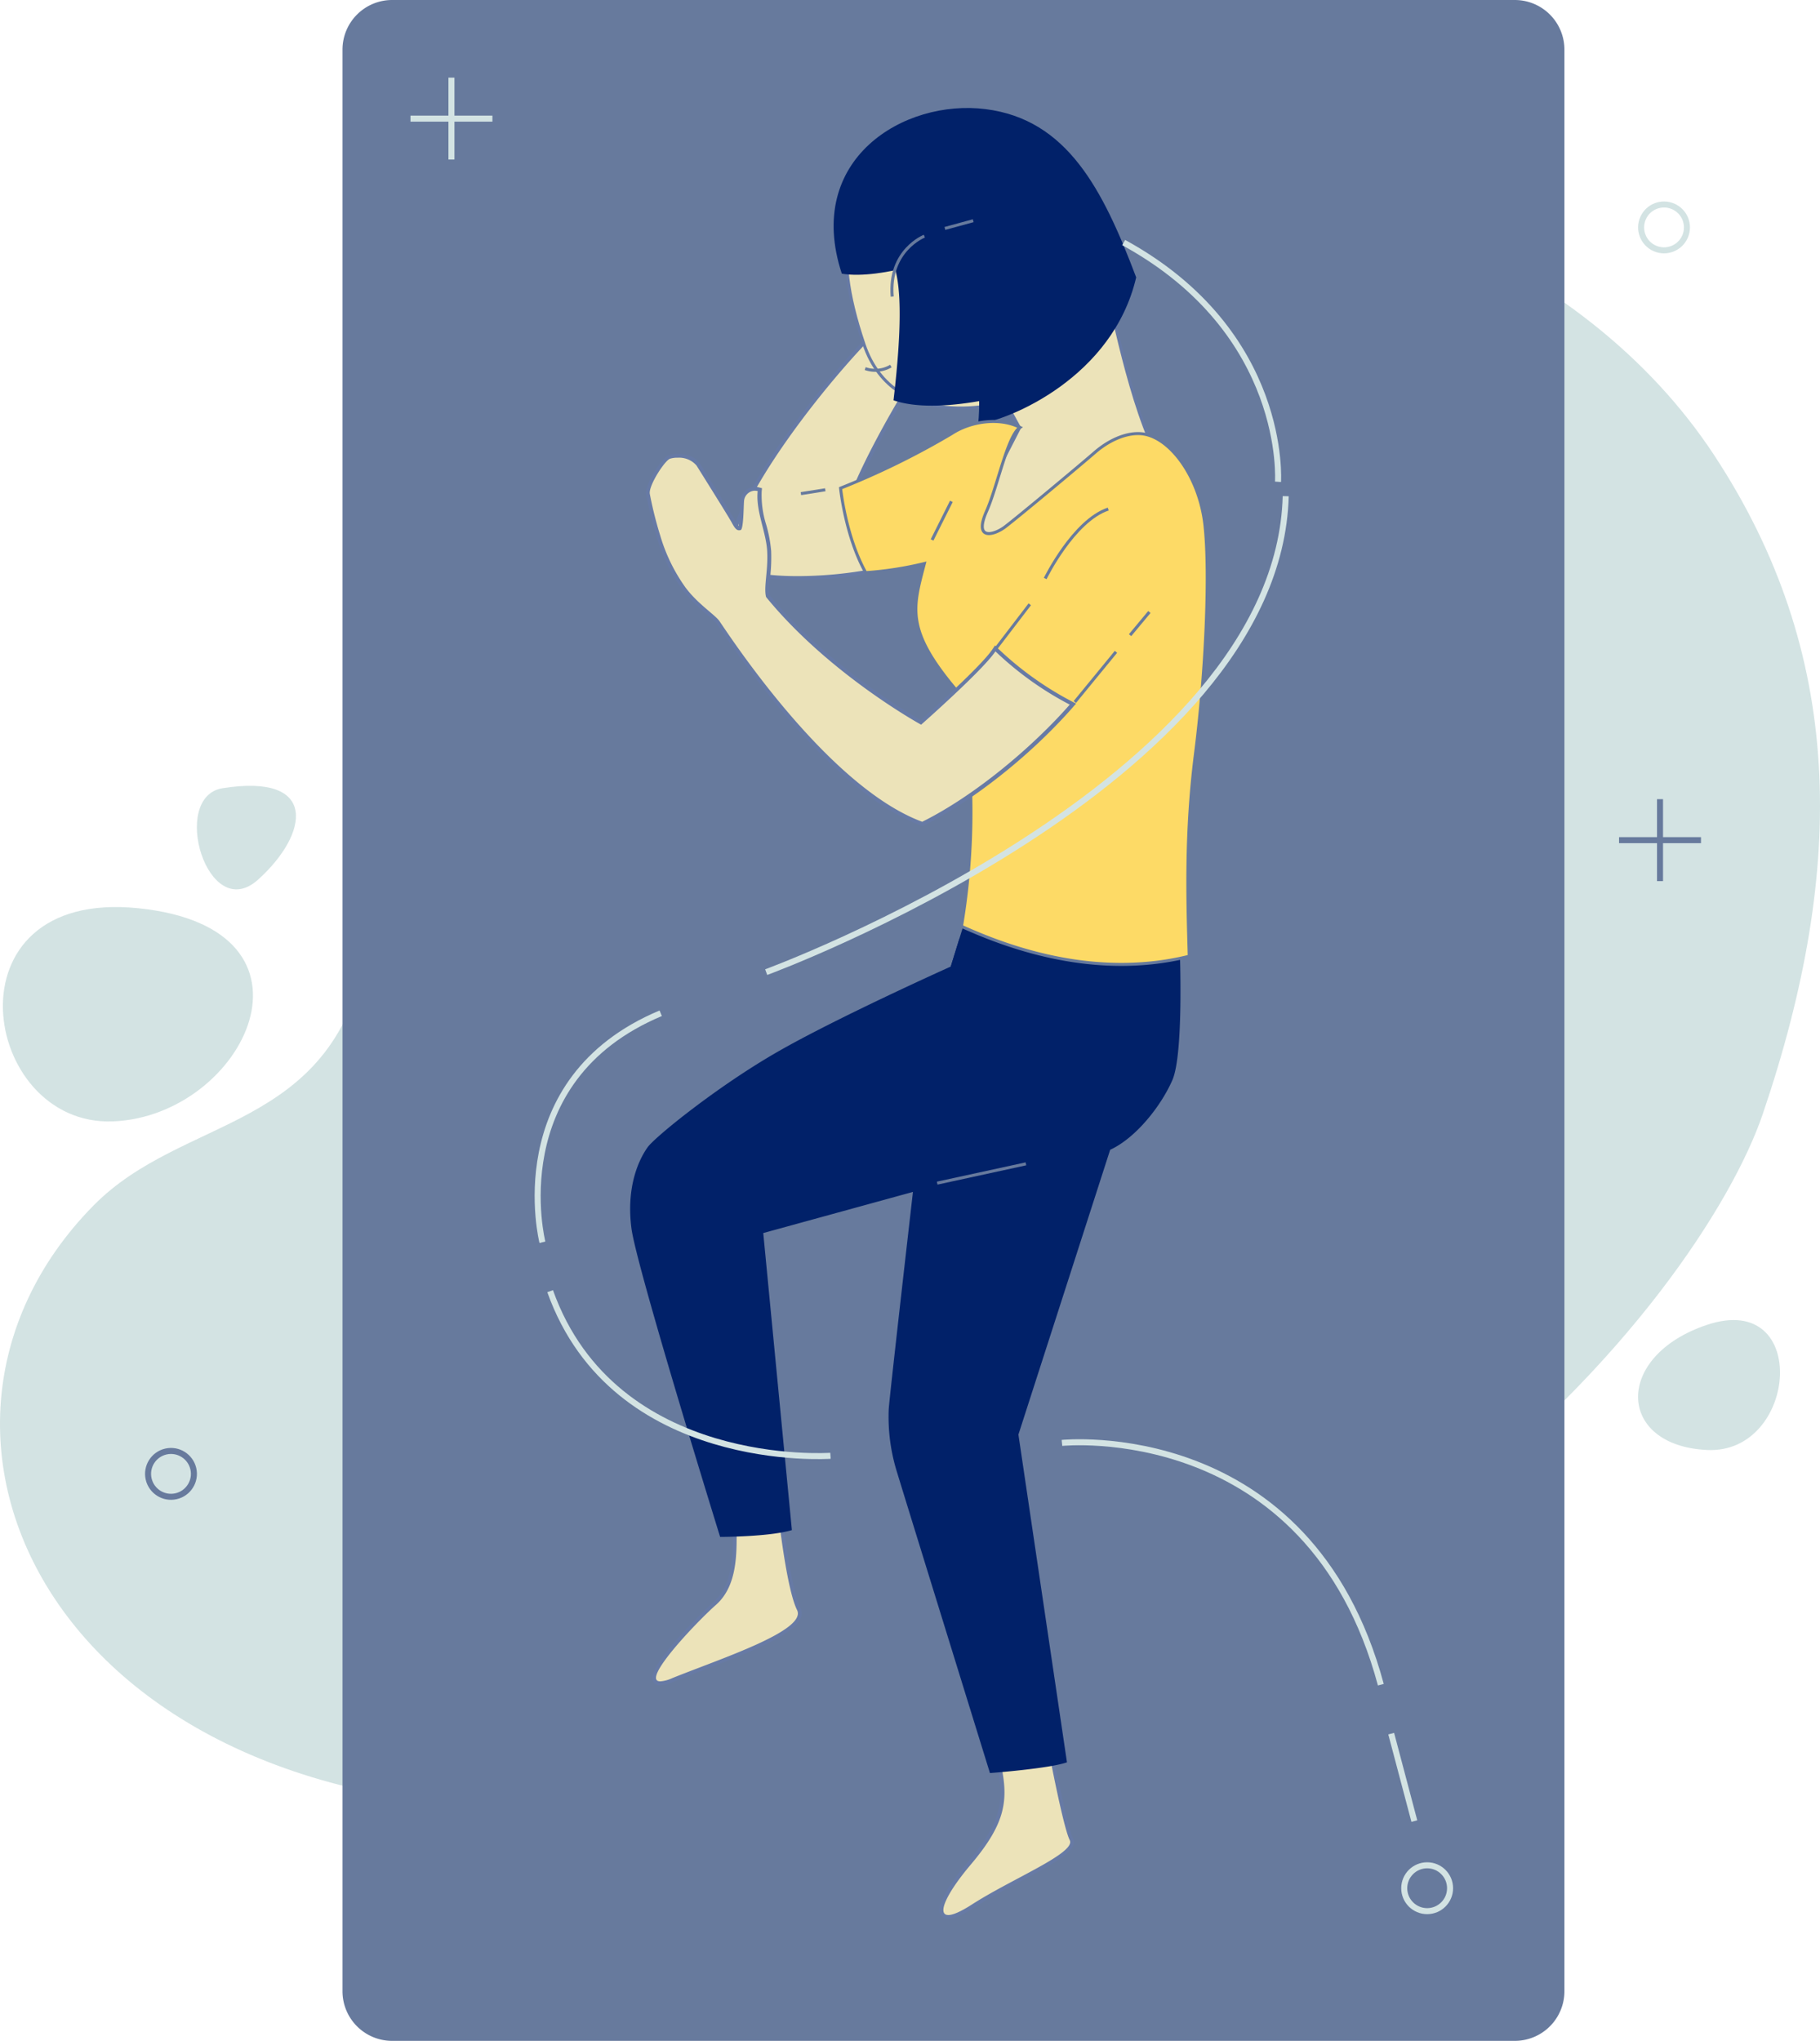<svg viewBox="0 0 302.486 339.125" height="339.125" width="302.486" xmlns="http://www.w3.org/2000/svg">
  <g transform="translate(-108 -11121)" data-name="Group 20099" id="Group_20099">
    <g transform="translate(108 11121)" data-name="Group 19857" id="Group_19857">
      <path fill="#d3e3e3" transform="translate(-96.003 -48.556)" d="M380.839,124.1c-43.449-65.9-174.474-67.481-213.614,5.6-13.594,25.379-7.041,61.108-10.388,77.754-5.912,29.38-30.317,26.2-45.321,41.448C73.954,287.075,105.681,353.851,195,348.837c124.537-6.989,183.9-85.576,193.98-115.175C403.013,192.38,402.487,156.934,380.839,124.1Z" data-name="Path 7098" id="Path_7098"></path>
      <path fill="#677a9d" transform="translate(-83.467 -54.33)" d="M335.229,393.455H148.636a8.248,8.248,0,0,1-8.246-8.246V62.576a8.248,8.248,0,0,1,8.246-8.246H335.229a8.248,8.248,0,0,1,8.246,8.246V385.209A8.248,8.248,0,0,1,335.229,393.455Z" data-name="Path 7099" id="Path_7099"></path>
      <g transform="translate(156.135 288.803)" data-name="Group 19852" id="Group_19852">
        <path fill="#ece3b9" transform="translate(-217.681 -279.459)" d="M219.153,309.2a1.03,1.03,0,0,1-1.039-.577c-.834-1.783,3.245-6.823,4.5-8.323,5.886-6.964,6.245-10.824,4.848-16.825a3.311,3.311,0,0,1,.308-2.86,2.6,2.6,0,0,1,2.154-.834c2.5,0,5.976,1.757,6.117,1.834l.141.077.026.154c.026.128,2.36,12.375,3.386,14.453.8,1.6-2.616,3.527-8.746,6.784-2.629,1.4-5.348,2.847-7.618,4.309C221.4,308.6,220.025,309.2,219.153,309.2Z" data-name="Path 7100" id="Path_7100"></path>
        <path fill="#677aa5" transform="translate(-217.752 -279.53)" d="M230.009,280.171c2.449,0,5.976,1.8,5.976,1.8s2.347,12.4,3.424,14.53-9.618,6.412-16.248,10.683c-1.872,1.205-3.168,1.757-3.924,1.757-1.924,0-.423-3.475,3.719-8.374,5.771-6.835,6.412-10.683,4.912-17.095-.6-2.526.539-3.3,2.142-3.3m0-.641h0a2.923,2.923,0,0,0-2.411.949,3.625,3.625,0,0,0-.372,3.129c1.4,6,1.052,9.631-4.783,16.543-2.065,2.449-5.412,6.835-4.553,8.669a1.336,1.336,0,0,0,1.321.757c.949,0,2.347-.6,4.271-1.86,2.257-1.462,4.963-2.9,7.592-4.3,6.476-3.45,9.823-5.335,8.874-7.22-.846-1.693-2.719-10.939-3.36-14.363l-.064-.308-.282-.141c-.128-.064-3.668-1.859-6.233-1.859Z" data-name="Path 7101" id="Path_7101"></path>
      </g>
      <g transform="translate(108.396 251.908)" data-name="Group 19853" id="Group_19853">
        <path fill="#ece3b9" transform="translate(-180.457 -250.692)" d="M181.807,278.482c-.641,0-.885-.295-.975-.551-.872-2.3,8.708-11.555,10.029-12.722,3.334-2.95,3.321-8.041,3.309-11.76V252.6l.218-.077A23.7,23.7,0,0,1,201.3,251a1.9,1.9,0,0,1,.269.013l.256.026.026.256c.013.115,1.3,11.529,2.962,14.851a1.574,1.574,0,0,1,.038,1.359c-1.077,2.77-9.182,5.874-16.338,8.605-1.654.628-3.232,1.231-4.6,1.8A5.713,5.713,0,0,1,181.807,278.482Z" data-name="Path 7102" id="Path_7102"></path>
        <path fill="#677aa5" transform="translate(-180.527 -250.76)" d="M201.37,251.4a1.676,1.676,0,0,1,.244.013s1.282,11.542,2.988,14.966S191.778,274.5,183.865,277.7a5.821,5.821,0,0,1-1.988.539c-3.373,0,6.04-9.875,9.259-12.722,3.629-3.206,3.424-8.759,3.424-12.606a23.171,23.171,0,0,1,6.81-1.513m0-.641h0a24.065,24.065,0,0,0-7.015,1.539l-.436.141v1.077c.013,3.655.026,8.669-3.206,11.516-.115.1-11.144,10.349-10.118,13.081a1.22,1.22,0,0,0,1.282.757,6.516,6.516,0,0,0,2.231-.577c1.372-.551,2.937-1.154,4.591-1.8,9.015-3.45,15.479-6.092,16.531-8.8a2,2,0,0,0-.051-1.629c-1.642-3.283-2.911-14.633-2.924-14.748l-.051-.5-.513-.064a2.139,2.139,0,0,1-.321,0Z" data-name="Path 7103" id="Path_7103"></path>
      </g>
      <g transform="translate(104.733 17.942)" data-name="Group 19856" id="Group_19856">
        <g transform="translate(16.212 33.817)" data-name="Group 19854" id="Group_19854">
          <path fill="#ece3b9" transform="translate(-190.244 -94.597)" d="M201.821,138.879c-4.976,0-8.631-.628-10.888-1.86l-.115-.064-.038-.128c-2.642-8.9,18.993-34.959,26.777-41.615l.218-.192,6.258,6.092-.141.218c-.077.115-7.938,12.145-12.2,21.93.128.923,1.218,8.862,2.283,14.171l.064.308-.308.064A67,67,0,0,1,201.821,138.879Z" data-name="Path 7104" id="Path_7104"></path>
          <path fill="#677aa5" transform="translate(-190.313 -94.69)" d="M217.843,95.549l5.848,5.707s-7.951,12.119-12.26,22.058h0c-.013.013-.013.038-.026.051.013-.026.026-.038.026-.051h0s1.154,8.592,2.3,14.286a67.935,67.935,0,0,1-11.85,1.064c-4.091,0-8.22-.436-10.734-1.821-2.488-8.451,18.339-34.151,26.7-41.294m.026-.859-.449.385c-7.823,6.681-29.56,32.92-26.88,41.948l.077.256.231.128c2.3,1.257,6.015,1.9,11.042,1.9a66.906,66.906,0,0,0,11.978-1.077l.628-.128-.128-.628c-1.039-5.155-2.09-12.811-2.27-14.068,4.27-9.785,12.055-21.673,12.132-21.788l.295-.436-.385-.372-5.848-5.72-.423-.4Z" data-name="Path 7105" id="Path_7105"></path>
        </g>
        <path stroke-width="0.5" stroke-miterlimit="10" stroke="#677aa5" fill="#ece3b9" transform="translate(-169.751 -65.835)" d="M249.209,96.331s3.847,20.1,8.554,28S222.278,142.7,222.278,142.7l12.183-23.725-2.347-4.27s-18.377,5.553-23.507-9.618c-5.758-17.031-2.347-23.943,5.13-27.572S249.209,96.331,249.209,96.331Z" data-name="Path 7106" id="Path_7106"></path>
        <path fill="#012169" transform="translate(-168.031 -63.57)" d="M211.992,90.09c1.09,3.463,1.193,10.285-.192,22.058,7.515,2.578,20.48-1.282,20.48-1.282-.295-11.375-5.437-25.726-5.437-25.726A86.875,86.875,0,0,1,211.992,90.09Z" data-name="Path 7107" id="Path_7107"></path>
        <path fill="#012169" transform="translate(-177.671 -38.601)" d="M233.34,173.55l-2.385,7.72s-19.1,8.567-29.06,14.325-20.147,14.03-21.34,15.723c-1.731,2.462-3.514,7.015-2.667,13.478s14.735,51.246,14.735,51.246,8.143,0,11.927-1.129l-4.758-49.361,24.879-6.835s-3.86,33.651-4.027,36.1a30.856,30.856,0,0,0,1.231,9.99c1.052,3.5,15.594,50.476,15.594,50.476s9.823-.731,12.8-1.783L242.2,259.037l15.248-47.322c4.206-1.924,8.413-7.182,10.336-11.568s1.231-21.737,1.231-21.737C258.322,179.808,245.5,179.206,233.34,173.55Z" data-name="Path 7108" id="Path_7108"></path>
        <path fill="#012169" transform="translate(-165.936 -37.926)" d="M220.656,175.94,219.22,180.6l3.834-1.808A2.768,2.768,0,0,1,220.656,175.94Z" data-name="Path 7109" id="Path_7109"></path>
        <path fill="#012169" transform="translate(-170.223 -68.321)" d="M205.4,95.854c6.656,1.129,18.339-3.27,18.339-3.27s5.527,17.018,4.322,28.252c5.271-.693,22.378-7.772,26.264-24.366C248.8,81.862,242.872,70.231,229.3,68.512S199.141,76.848,205.4,95.854Z" data-name="Path 7110" id="Path_7110"></path>
        <path stroke-width="0.5" stroke-miterlimit="10" stroke="#677a9d" fill="#fdda66" transform="translate(-169.969 -56.848)" d="M254.942,110.979c-2.206-.205-5.1.808-7.772,3.129s-13.068,10.978-14.915,12.363-5.232,2.3-3.052-2.616c1.821-4.1,3.475-12.529,5.553-13.927-3.36-1.744-8.233-1.039-11.375,1.039a130.469,130.469,0,0,1-18.441,9.054s.808,8,4.181,14.043a58.324,58.324,0,0,0,9.746-1.513c-1.924,7.374-3.206,11,5.386,21.134,1.693,4.437,3.911,20.493.782,39.153,5.874,2.616,21.147,9.131,37.857,4.963-.257-9.272-.654-20.365,1.039-33.677s2.475-29.893,1.565-37.986S259.6,111.4,254.942,110.979Z" data-name="Path 7111" id="Path_7111"></path>
        <g transform="translate(2.629 57.478)" data-name="Group 19855" id="Group_19855">
          <path fill="#ece3b9" transform="translate(-179.652 -113.067)" d="M225.473,174.508C212.4,169.686,198.9,151.822,192,141.6c-.231-.333-.372-.551-.436-.628a11.891,11.891,0,0,0-1.59-1.488,25.42,25.42,0,0,1-4.014-4.04,29.137,29.137,0,0,1-4.232-8.695l-.1-.359a59.9,59.9,0,0,1-1.654-6.656c-.192-1.577,2.539-5.732,3.539-6.13a3.939,3.939,0,0,1,1.359-.205c.59,0,2.6.1,3.45,1.462l.782,1.257c1.6,2.552,4.565,7.31,5.066,8.246.487.911.731,1.1.923,1.1a1.2,1.2,0,0,0,.18-.026,20.872,20.872,0,0,0,.282-3.424c.013-.475.038-.872.051-1.1a2.179,2.179,0,0,1,2.09-2.026,2.406,2.406,0,0,1,.59.077l.269.064-.026.269a16.785,16.785,0,0,0,.769,5.681,22.634,22.634,0,0,1,.808,4.258,28.327,28.327,0,0,1-.167,4.283,11.249,11.249,0,0,0-.038,3.206c9.708,11.875,23.622,19.942,25.431,20.968,1.347-1.193,10.221-9.105,12.132-11.965l.218-.333.282.282a54.457,54.457,0,0,0,12.273,8.785l.359.192-.269.308c-6.912,7.887-16.582,15.556-24.623,19.531l-.128.064Z" data-name="Path 7112" id="Path_7112"></path>
          <path fill="#677aa5" transform="translate(-179.721 -113.14)" d="M184.952,113.781a3.8,3.8,0,0,1,3.18,1.308c.744,1.205,5.232,8.336,5.848,9.477.5.936.808,1.27,1.205,1.27a.977.977,0,0,0,.269-.038c.487-.141.487-3.834.564-4.809a1.857,1.857,0,0,1,1.77-1.731,2.325,2.325,0,0,1,.5.064c-.346,3.334,1.4,6.746,1.577,9.99s-.616,6.04-.18,7.618C210.2,149.8,225.451,158.14,225.451,158.14s10.247-9.028,12.35-12.183a54.083,54.083,0,0,0,12.35,8.849c-6.22,7.092-15.851,15.171-24.52,19.467-16.12-5.963-32.958-32.369-33.754-33.42s-3.629-2.86-5.6-5.527a28.666,28.666,0,0,1-4.181-8.592,63.346,63.346,0,0,1-1.744-6.976c-.18-1.4,2.462-5.45,3.334-5.8a3.708,3.708,0,0,1,1.27-.18m0-.641a4.07,4.07,0,0,0-1.488.231c-1.1.449-3.95,4.783-3.732,6.476a64.1,64.1,0,0,0,1.667,6.733l.1.346a29.586,29.586,0,0,0,4.283,8.81,26.066,26.066,0,0,0,4.065,4.091,13.349,13.349,0,0,1,1.552,1.436c.051.077.205.282.423.616,6.912,10.247,20.48,28.162,33.625,33.023l.256.09.244-.128c8.079-4,17.774-11.7,24.712-19.608l.539-.616-.718-.372a54.147,54.147,0,0,1-12.2-8.733l-.551-.564-.436.654c-1.821,2.732-10.118,10.157-11.9,11.747-2.437-1.4-15.71-9.285-25.1-20.711a11.779,11.779,0,0,1,.064-3.039,28.888,28.888,0,0,0,.167-4.335,22.9,22.9,0,0,0-.808-4.322,16.177,16.177,0,0,1-.769-5.566l.051-.551-.526-.141a2.451,2.451,0,0,0-.667-.09,2.511,2.511,0,0,0-2.411,2.321c-.026.244-.038.641-.051,1.129a23.551,23.551,0,0,1-.244,3.065,4.2,4.2,0,0,1-.539-.859c-.513-.936-3.488-5.707-5.091-8.272l-.769-1.231c-.962-1.513-3.116-1.629-3.758-1.629Z" data-name="Path 7113" id="Path_7113"></path>
        </g>
      </g>
      <path fill="#d3e3e3" transform="translate(-95.898 -21.137)" d="M118.875,172.054c-32.42-3.322-26.149,36.267-4.219,35.421S151.769,175.426,118.875,172.054Z" data-name="Path 7114" id="Path_7114"></path>
      <path fill="#d3e3e3" transform="translate(-88.797 -25.573)" d="M125.8,156.548c-8.862,1.4-2.526,22.776,5.9,15.184S141.821,154.009,125.8,156.548Z" data-name="Path 7115" id="Path_7115"></path>
      <path fill="#d3e3e3" transform="translate(-36.046 -6.023)" d="M319.766,226.165c-15.517,5.168-15.069,20.083,0,20.8S336.976,220.432,319.766,226.165Z" data-name="Path 7116" id="Path_7116"></path>
    </g>
    <g transform="translate(131.858 11133.902)" data-name="Group 19860" id="Group_19860">
      <circle stroke-width="1" stroke-miterlimit="10" stroke="#d3e3e3" fill="none" transform="translate(247.693 26.862) rotate(-66.509)" r="3.809" cy="3.809" cx="3.809" data-name="Ellipse 15529" id="Ellipse_15529"></circle>
      <circle stroke-width="1" stroke-miterlimit="10" stroke="#677a9d" fill="none" transform="translate(0 229.141) rotate(-12.844)" r="3.809" cy="3.809" cx="3.809" data-name="Ellipse 15530" id="Ellipse_15530"></circle>
      <circle stroke-width="1" stroke-miterlimit="10" stroke="#d3e3e3" fill="none" transform="translate(209.527 297.049)" r="3.809" cy="3.809" cx="3.809" data-name="Ellipse 15531" id="Ellipse_15531"></circle>
      <g transform="translate(44.363)" data-name="Group 19858" id="Group_19858">
        <line stroke-width="1" stroke-miterlimit="10" stroke="#d3e3e3" fill="none" transform="translate(6.81)" y2="13.607" data-name="Line 1509" id="Line_1509"></line>
        <line stroke-width="1" stroke-miterlimit="10" stroke="#d3e3e3" fill="none" transform="translate(0 6.81)" x2="13.619" data-name="Line 1510" id="Line_1510"></line>
      </g>
      <g transform="translate(245.229 119.894)" data-name="Group 19859" id="Group_19859">
        <line stroke-width="1" stroke-miterlimit="10" stroke="#677a9d" fill="none" transform="translate(6.81)" y2="13.619" data-name="Line 1511" id="Line_1511"></line>
        <line stroke-width="1" stroke-miterlimit="10" stroke="#677a9d" fill="none" transform="translate(0 6.81)" x2="13.619" data-name="Line 1512" id="Line_1512"></line>
      </g>
    </g>
    <path stroke-width="1" stroke-miterlimit="10" stroke="#d3e3e3" fill="none" transform="translate(32.133 11113.611)" d="M213.891,249.294s-35.908,2.565-46.591-27.354" data-name="Path 7117" id="Path_7117"></path>
    <path stroke-width="1" stroke-miterlimit="10" stroke="#d3e3e3" fill="none" transform="translate(31.676 11103.441)" d="M166.474,223.98s-6.835-26.931,19.66-38.05" data-name="Path 7118" id="Path_7118"></path>
    <path stroke-width="1" stroke-miterlimit="10" stroke="#d3e3e3" fill="none" transform="translate(40.041 11084.52)" d="M195.3,198.017s85.064-31.2,86.346-79.087" data-name="Path 7119" id="Path_7119"></path>
    <path stroke-width="1" stroke-miterlimit="10" stroke="#d3e3e3" fill="none" transform="translate(53.126 11083.035)" d="M267.279,118.025s1.706-24.789-25.649-39.755" data-name="Path 7120" id="Path_7120"></path>
    <path stroke-width="1" stroke-miterlimit="10" stroke="#d3e3e3" fill="none" transform="translate(50.867 11119.141)" d="M233.63,241.624s41.038-4.27,53,40.178" data-name="Path 7121" id="Path_7121"></path>
    <line stroke-width="1" stroke-miterlimit="10" stroke="#d3e3e3" fill="none" transform="translate(339.218 11409.074)" y2="14.53" x2="3.847" data-name="Line 1513" id="Line_1513"></line>
    <line stroke-width="0.5" stroke-miterlimit="10" stroke="#677a9d" fill="none" transform="translate(241.112 11202.385)" x2="4.052" y1="0.641" data-name="Line 1514" id="Line_1514"></line>
    <line stroke-width="0.5" stroke-miterlimit="10" stroke="#677a9d" fill="none" transform="translate(273.455 11221.416)" x2="5.694" y1="7.438" data-name="Line 1515" id="Line_1515"></line>
    <path stroke-width="0.5" stroke-miterlimit="10" stroke="#677a9d" fill="none" transform="translate(50.254 11084.99)" d="M231.46,132.142s4.707-9.618,10.477-11.542" data-name="Path 7122" id="Path_7122"></path>
    <line stroke-width="0.5" stroke-miterlimit="10" stroke="#677a9d" fill="none" transform="translate(286.638 11229.314)" y2="8.336" x1="6.835" data-name="Line 1516" id="Line_1516"></line>
    <line stroke-width="0.5" stroke-miterlimit="10" stroke="#677a9d" fill="none" transform="translate(295.82 11222.697)" x2="3.206" y1="3.847" data-name="Line 1517" id="Line_1517"></line>
    <line stroke-width="0.5" stroke-miterlimit="10" stroke="#677a9d" fill="none" transform="translate(262.913 11204.309)" y2="6.412" x1="3.206" data-name="Line 1518" id="Line_1518"></line>
    <path stroke-width="0.5" stroke-miterlimit="10" stroke="#677a9d" fill="none" transform="translate(43.665 11087.555)" d="M208.13,94.693a5.069,5.069,0,0,0,4.27-.423" data-name="Path 7123" id="Path_7123"></path>
    <path stroke-width="0.5" stroke-miterlimit="10" stroke="#677a9d" fill="none" transform="translate(44.643 11082.801)" d="M216.988,77.44S211,79.787,211.641,87.481" data-name="Path 7124" id="Path_7124"></path>
    <line stroke-width="0.5" stroke-miterlimit="10" stroke="#677a9d" fill="none" transform="translate(265.042 11157.676)" x2="4.707" y1="1.282" data-name="Line 1519" id="Line_1519"></line>
    <line stroke-width="0.5" stroke-miterlimit="10" stroke="#677a9d" fill="none" transform="translate(263.76 11314.393)" y2="3.206" x1="14.748" data-name="Line 1520" id="Line_1520"></line>
  </g>
</svg>

